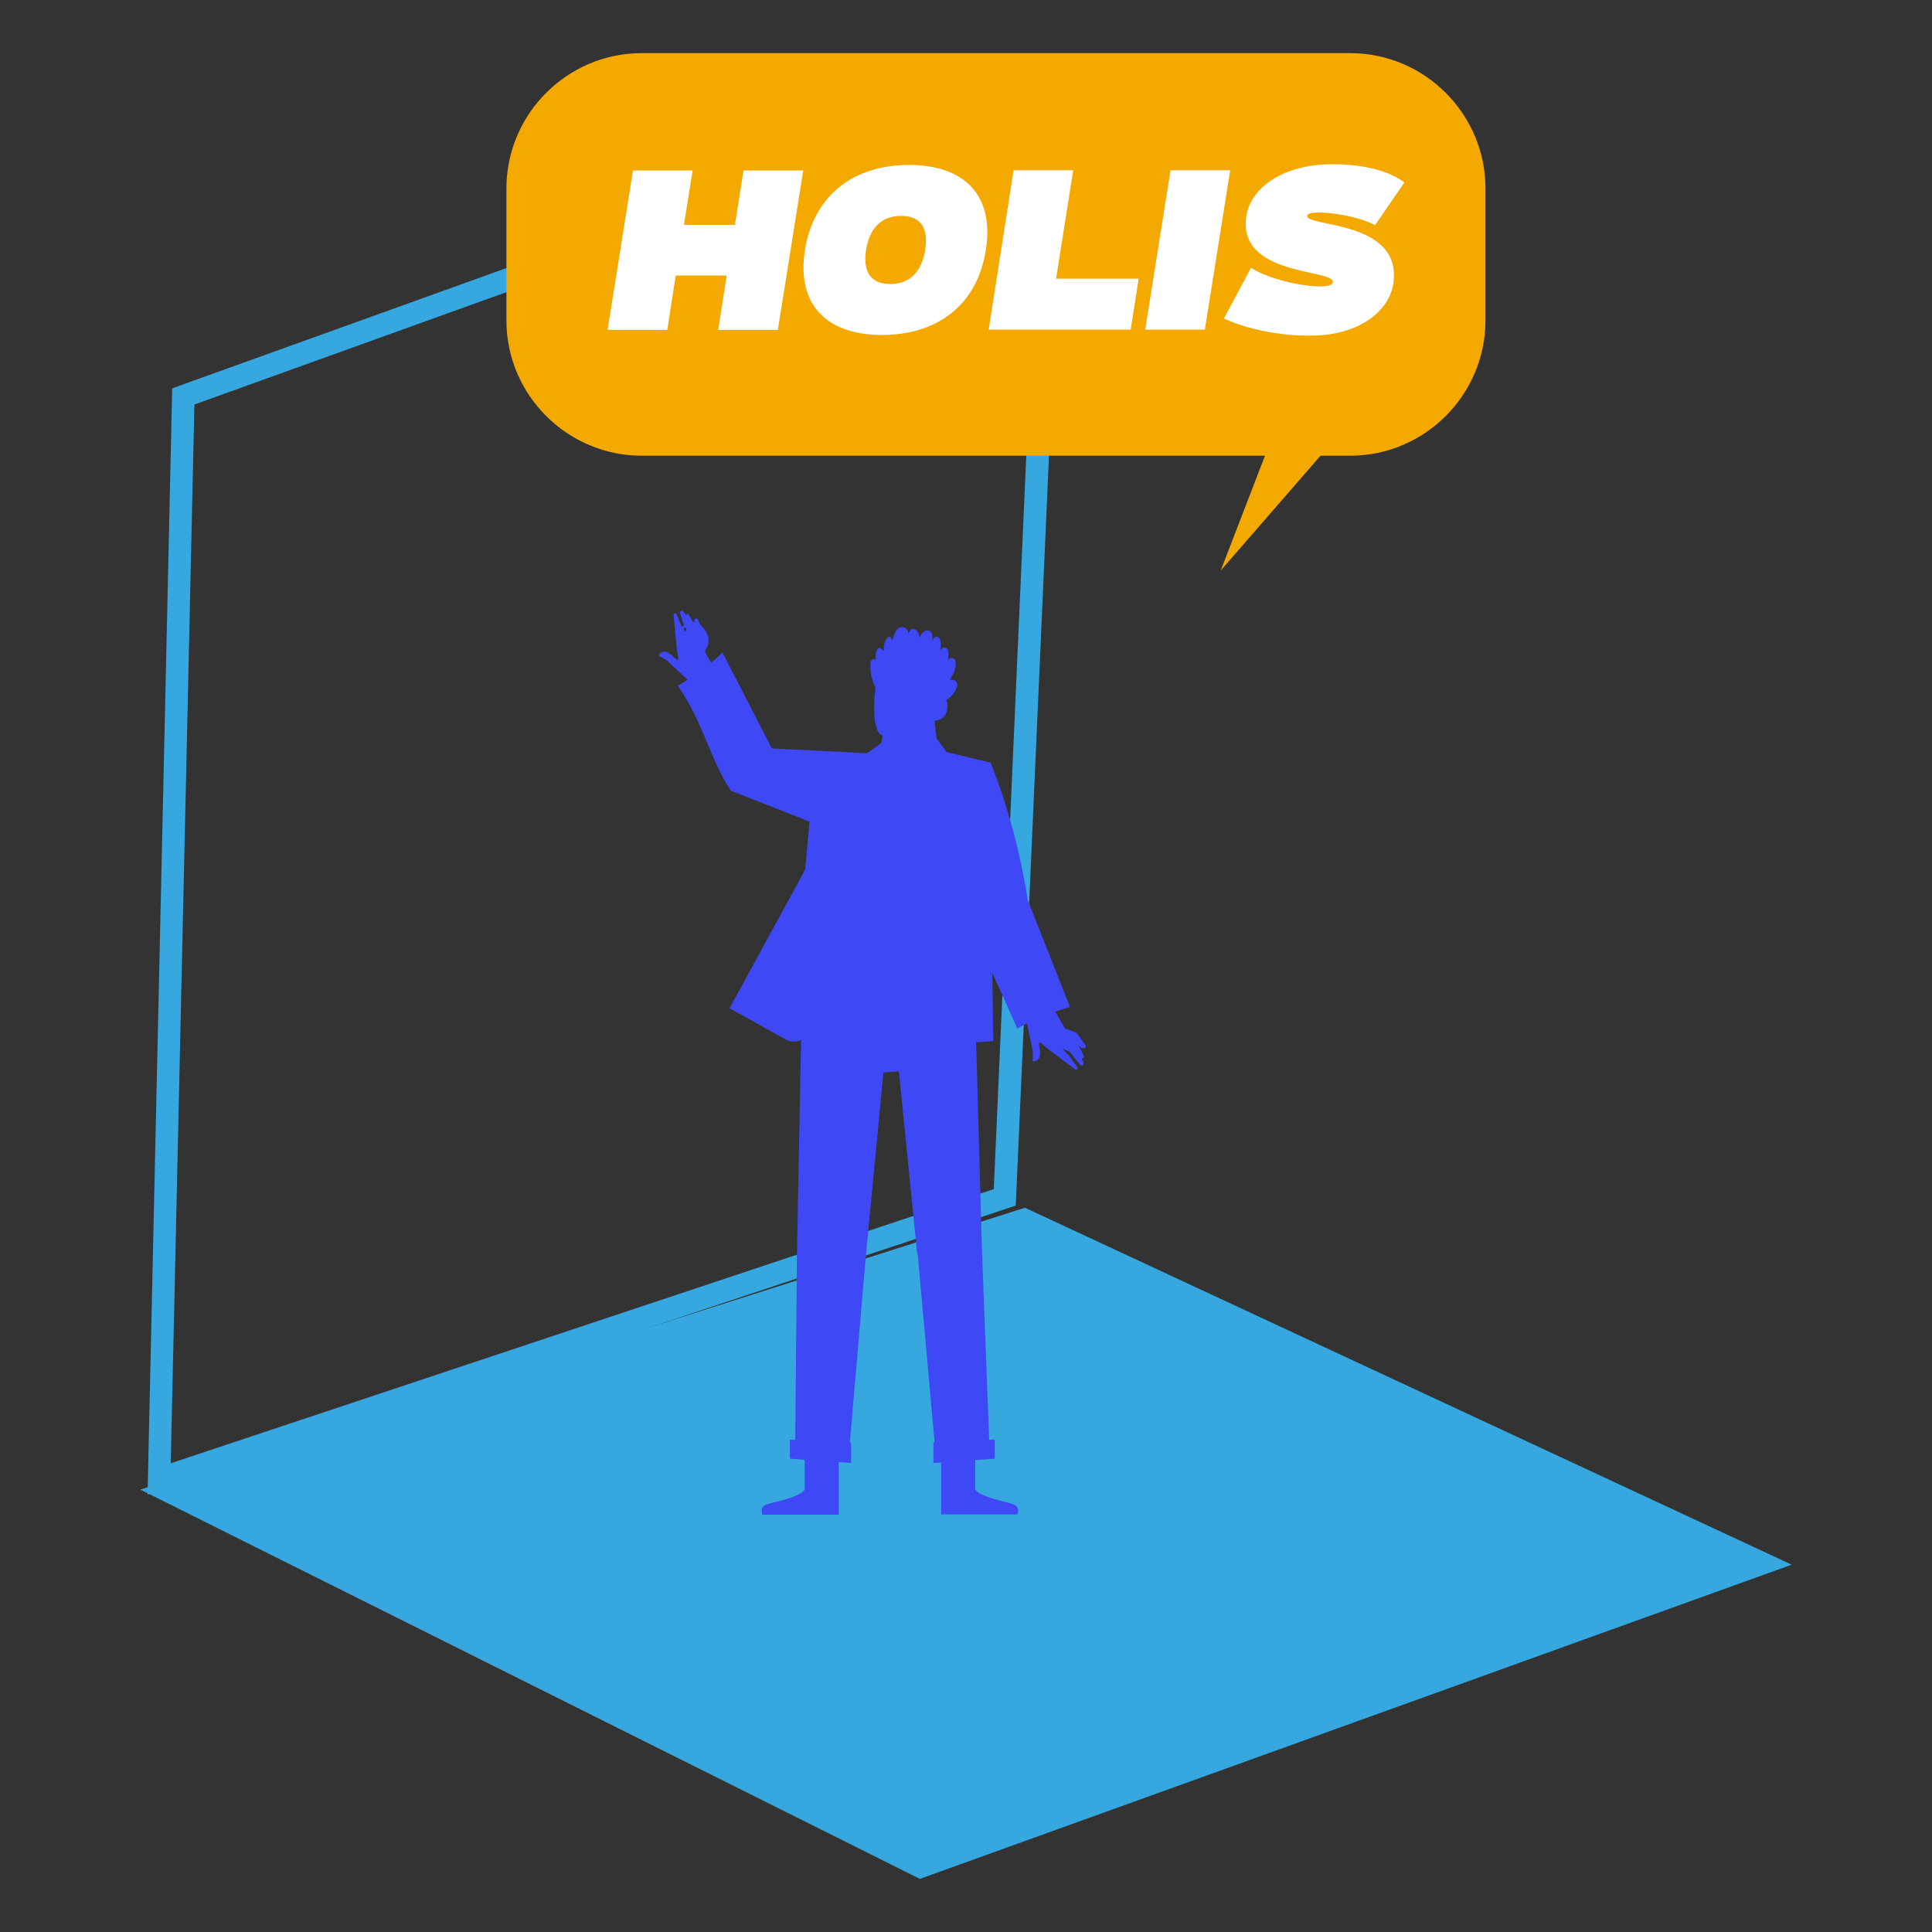 <?xml version="1.0" encoding="UTF-8"?> <!-- Generator: Adobe Illustrator 25.2.3, SVG Export Plug-In . SVG Version: 6.00 Build 0) --> <svg xmlns="http://www.w3.org/2000/svg" xmlns:xlink="http://www.w3.org/1999/xlink" version="1.1" id="Capa_1" x="0px" y="0px" viewBox="0 0 800 800" style="enable-background:new 0 0 800 800;" xml:space="preserve"><rect x="0" y="0" width="800" height="800" fill="#333333" stroke="none"/> <style type="text/css"> .st0{fill:#36A7DF;} .st1{fill:#F4A900;} .st2{fill:#3E48F5;} .st3{fill:#FFFFFF;} </style> <g> <polygon class="st0" points="741.9,647.9 380.9,778 58.1,616.8 424.4,500.1 "></polygon> <g> <path class="st0" d="M61.1,618.9l10.2-458.1L441.5,27.6l-20.9,471.6L61.1,618.9z M80.5,167.5l-9.8,438.4l340.8-113.5l20-451.3 L80.5,167.5z"></path> </g> <path class="st1" d="M559.1,22H265.7c-30.8,0-56,25.2-56,56v54.7c0,30.8,25.2,56,56,56h258.1l-18.3,47.5l41.3-47.5h12.3 c30.8,0,56-25.2,56-56V78C615.1,47.2,589.9,22,559.1,22z"></path> <path class="st2" d="M449.3,433.9c0.4-0.3,0.5-0.9,0.1-1.2l-3.2-4.5c-0.3-0.4-0.7-0.7-1.2-0.9l-3.9-1.3l-4-6.8l-0.1-0.3 c3.1-1.1,5.5-1.9,6.1-1.8l-17.6-44.6c-3-19.4-8-38.3-15.3-56.7l-18.3-4.4l-4.2-5.9v0l-0.7-7.1c0,0,5.3,0.1,5.3-6 c0,0,0.2-1.5-0.6-2.7c0.1,0.1,0.1,0.2,0.1,0.2s3.9-2.1,4.6-6.4c0,0-0.2-1.1-0.8-1.6c-0.7-0.5-1.6-0.5-2.3-0.3 c1.4-2.4,2.9-5.2,2.3-7.9c-0.1-0.3-0.2-0.6-0.4-0.8c-0.6-0.8-1.9-0.4-2.7,0.2c0.1-0.6,0.1-1.2,0.2-1.8c0.1-0.6,0.1-1.3-0.1-1.9 c-0.2-0.6-0.7-1.2-1.3-1.3c-0.8-0.1-1.5,0.6-2,1.2c0.3-1.6,0.6-3.4-0.3-4.9c-0.1-0.2-0.3-0.5-0.6-0.6c-0.5-0.3-1.1-0.1-1.5,0.2 c-0.4,0.3-0.7,0.8-1,1.3c0.1-0.9,0.3-1.8,0-2.6c-0.2-0.9-0.9-1.6-1.8-1.7c-0.4,0-0.9,0.1-1.3,0.4c-1,0.6-1.8,1.7-1.9,2.9 c-0.1-1-0.5-1.9-1-2.7c-0.6-0.9-1.7-1.6-2.6-1c-0.5,0.4-0.7,1.1-1.2,1.6c0-1.4-1.3-2.7-2.7-2.5c-1.2,0.1-2.2,1-2.7,2.1 c-0.6,1.1-0.8,2.2-1.2,3.4c-0.2-0.7-0.6-1.5-1.4-1.5c-0.4,0-0.7,0.4-1,0.8c-1,1.5-1.3,3.3-1,5c-0.7-0.3-1.2-1.2-2-1.2 c-0.7,0-1,0.7-1.2,1.4c-0.3,1.2-0.4,2.4-0.2,3.6c-0.4-0.6-1.4-0.4-1.8,0.1c-0.5,0.5-0.5,1.3-0.5,2c0,1,0.1,2.5,0.1,2.5 c0.2,3.3,2,6.8,2,6.8s-2.4,18,2.9,19.8l-0.4,3.1l-5.9,4.3l-39.5-2l-20.5-39.8c-0.2,0.5-2.1,2.2-4.6,4.3l-0.2-0.2l-2.4-4.4v0l1-2.2 c0.3-0.5,0.5-1.5,0.5-2c0-1.4-0.1-3.9-3.5-7l-0.8-1.9c-0.1-0.5-0.7-0.8-1.1-0.6c-0.4,0.2-0.6,0.6-0.5,1.1c0,0.1,0.1,0.3,0.1,0.4 c-0.2,0-0.4,0-0.5,0l-2-3.1c-0.1-0.2-0.4-0.3-0.6-0.2c-0.2,0.1-0.4,0.3-0.4,0.5c-0.4-0.6-0.8-1.2-1.2-1.7c-0.3-0.3-0.7-0.3-1-0.1 c-0.3,0.2-0.5,0.5-0.4,0.9c0.6,1.7,1.2,3.4,1.8,5.1c-0.4,0.1-0.7,0.2-0.9,0.5c0,0,0,0.1,0,0.2l-2.3-5.4c-0.1-0.2-0.3-0.3-0.6-0.3 c-0.3,0-0.5,0.3-0.6,0.6c0.4,4.6,0.9,9.2,1.3,13.7l0.7,4.7l-0.7,0.2l-2.2-2c-0.7-0.6-1.6-1.1-2.5-1.3c-1.1-0.2-2.3,0.5-2.8,1.6 l3.4,1.9c0,0,3.4,3.2,3.5,3.3c0.1,0.1,4.2,3.9,5.1,4.8c-2,1.3-3.6,2.3-4.1,2.3c10.8,15.7,13.8,31.5,22,43.6l32.6,12.8l-1.8,19.9v0 v0l-31.3,57.4l23.2,12.9c2.1,1.2,4.5,1.1,6.4,0.2l-1.7,88.8h0l-0.7,76.8l-2.2-0.1v7.9l6.1,0.5v12.4c-2.5,3.3-12.4,4.9-15.6,6 c-3.3,1.1-1.9,4.3-1.9,4.3h31.6V619v-13.6l5.1,0.4v-8.5l-0.5,0l6.7-78l7.2-75.2l6.4-0.5l7.6,75.7h0.2l7,78l-0.5,0v8.5l3.2-0.2V619 v8.1h31.6c0,0,1.4-3.2-1.9-4.3c-3.3-1.1-13.2-2.8-15.6-6v-12.2l8.1-0.6v-7.9l-2.3,0.1l-3-78.6h0l-2.4-86l7.1-0.5l-0.4-28.2 c3.2,7,6.6,14.5,10.4,23.2c0.2-0.4,1.8-1.3,4-2.3c0.3,1.3,1.3,6.7,1.4,6.9c0,0.2,1,4.7,1,4.7l-0.1,4c1.2,0.2,2.4-0.5,2.8-1.6 c0.3-0.9,0.4-1.9,0.2-2.8l-0.5-2.9l0.6-0.5l3.6,3c3.7,2.8,7.3,5.5,11,8.3c0.3,0.1,0.7,0,0.8-0.2c0.1-0.2,0.2-0.4,0.1-0.6l-3.4-4.9 l-2.9-3l3,1.3c1.5,1.8,2.9,3.7,4.4,5.5c0.3,0.2,0.7,0.2,1,0.1c0.3-0.2,0.5-0.6,0.4-0.9c-0.3-0.7-0.6-1.3-0.8-2 c0.2,0.1,0.5,0.1,0.7-0.1c0.2-0.2,0.3-0.4,0.2-0.7l-2.2-4.7c0.4,0.4,0.8,0.8,1.2,1.2C448.5,434.1,449,434.1,449.3,433.9z M291.6,268c0.2,0,0.3,0.4,0.4,0.7L291.6,268z M284,260c0.1,0,0.1,0,0.2,0c0,0,0,0.1,0,0.1l-0.1,1.1c-0.2,0.1-0.4,0.1-0.6,0.2 c0,0-0.1,0-0.1,0l-0.4-1.6C283.2,260.1,283.7,260,284,260z"></path> <g> <path class="st3" d="M300.9,114.1h-21.1l-3.5,22.5h-24.7l10.5-66h24.7l-3.6,22.5h21.1l3.6-22.5h24.7l-10.5,66h-24.7L300.9,114.1z"></path> <path class="st3" d="M376.4,68.3c22.4,0,35.5,12.1,31.8,35.2c-3.6,23.2-20.5,35.2-43,35.2s-35.5-12.1-31.9-35.2 C337.1,80.3,354,68.3,376.4,68.3z M383.1,103.5c1.4-8.8-1.6-14.1-10-14.1c-8.5,0-13.1,5.5-14.5,14.1c-1.3,8.6,1.6,14.1,10,14.1 C377.1,117.6,381.7,112.1,383.1,103.5z"></path> <path class="st3" d="M419.7,70.5h24.7l-7.1,44.9h34.2l-3.3,21.1h-58.8L419.7,70.5z"></path> <path class="st3" d="M484.7,70.5h24.7l-10.5,66h-24.7L484.7,70.5z"></path> <path class="st3" d="M518,110.9c7.2,4.6,20.9,7.7,28.5,7.7c3.1,0,5.2-0.5,5.4-1.7c0.9-5.6-39.8-2.3-35.8-27.5 c1.8-11.7,15.2-21.4,35.7-21.4c21.6,0,29.7,7.6,29.7,7.6l-12.1,17.6c-6.4-3.3-17-5.2-23.2-5.2c-2.9,0-4.8,0.4-4.9,1.3 c-0.8,4.9,39.8,1.6,35.6,28.4c-1.6,10.1-12.8,21.3-34.6,21.3c-21.2,0-35.5-7.1-35.5-7.1L518,110.9z"></path> </g> </g> </svg> 